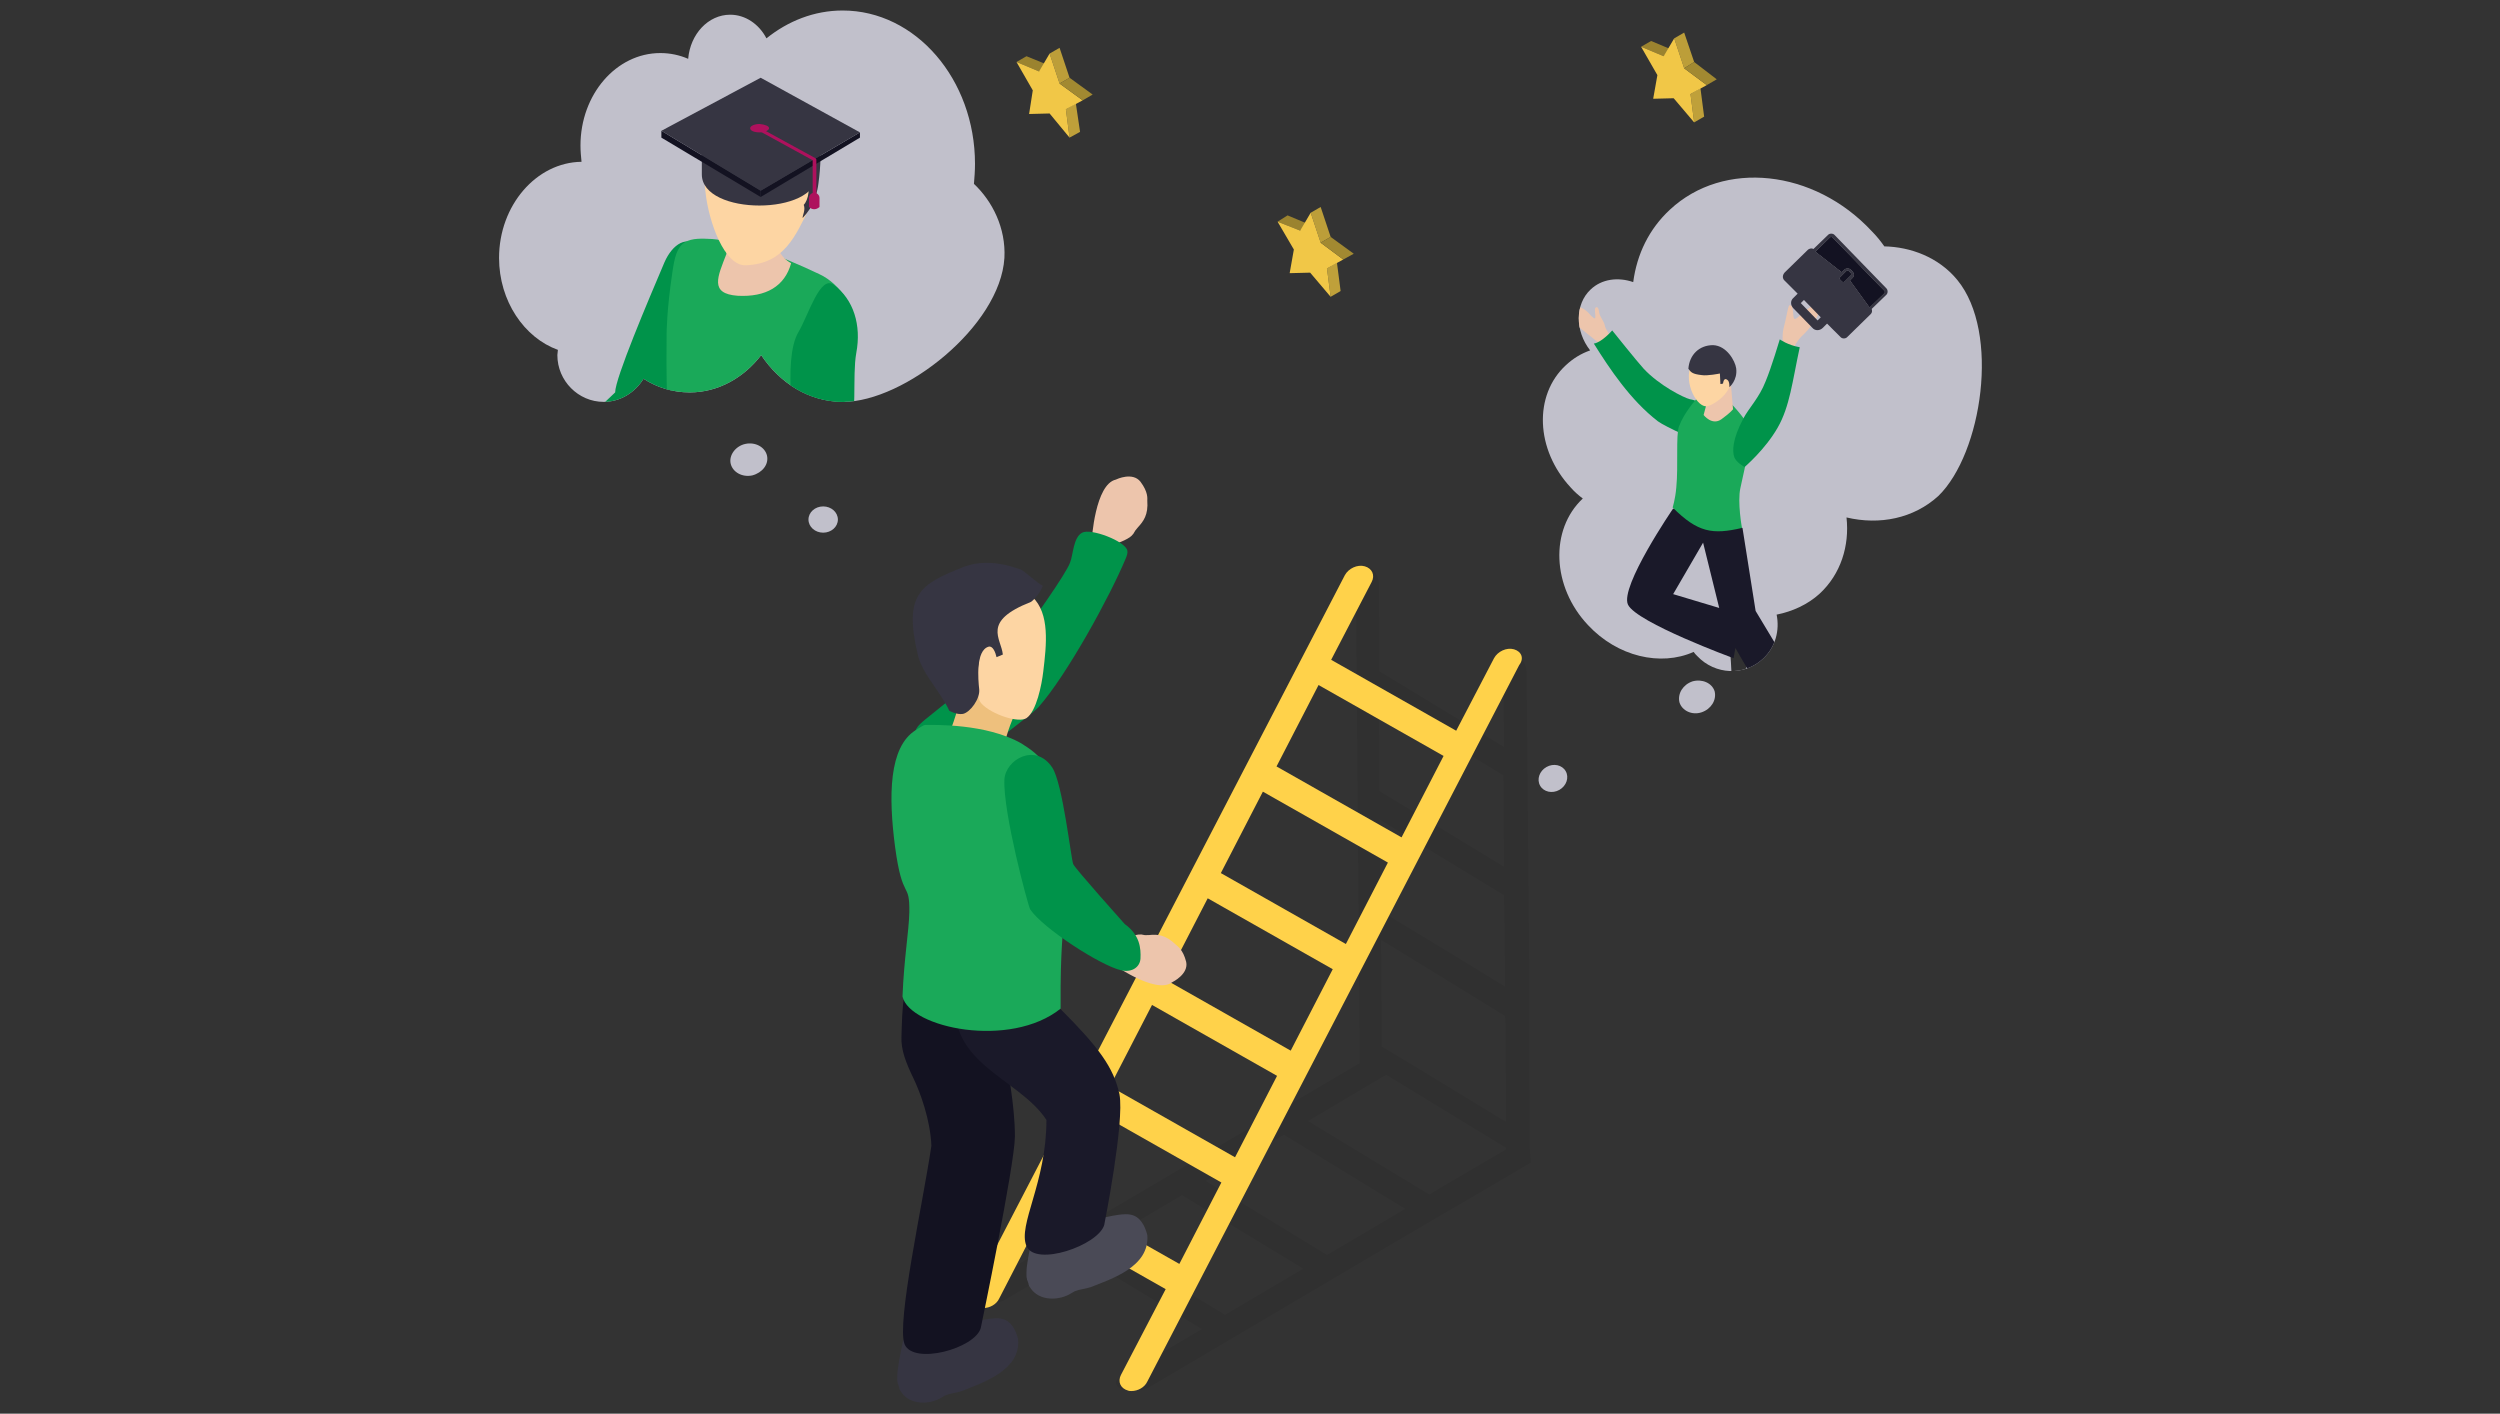 <?xml version="1.0" encoding="utf-8"?>
<!-- Generator: Adobe Illustrator 22.1.0, SVG Export Plug-In . SVG Version: 6.00 Build 0)  -->
<svg version="1.1" id="Layer_1" xmlns="http://www.w3.org/2000/svg" xmlns:xlink="http://www.w3.org/1999/xlink" x="0px" y="0px"
	 viewBox="0 0 475.9 269.1" style="enable-background:new 0 0 475.9 269.1;" xml:space="preserve">
<rect x="0" y="0" width="475.9" height="269.1" fill="#333333" stroke="none"/>
<style type="text/css">
	.st0{opacity:6.000000e-02;fill:#020203;}
	.st1{fill:#FFD24A;}
	.st2{fill:#EDC5AC;}
	.st3{fill:#00934A;}
	.st4{fill:#EEC07D;}
	.st5{fill:#FDD5A3;}
	.st6{fill:#363542;}
	.st7{fill:#4A4A56;}
	.st8{fill:#131221;}
	.st9{fill:#1A1929;}
	.st10{fill:#1AA959;}
	.st11{fill:none;}
	.st12{fill:#C1C0CB;}
	.st13{clip-path:url(#SVGID_2_);fill:none;}
	.st14{clip-path:url(#SVGID_2_);}
	.st15{fill:#363636;}
	.st16{fill:#8D5F24;}
	.st17{fill:#2A464F;}
	.st18{fill:#419CD7;}
	.st19{fill:#3494C3;}
	.st20{fill:#AE115D;}
	.st21{clip-path:url(#SVGID_4_);}
	.st22{opacity:0.8;clip-path:url(#SVGID_6_);}
	.st23{clip-path:url(#SVGID_8_);fill:#FFFFFF;}
	
		.st24{clip-path:url(#SVGID_8_);fill:none;stroke:#B4B4B4;stroke-width:0.601;stroke-linecap:round;stroke-linejoin:round;stroke-miterlimit:10;}
	.st25{clip-path:url(#SVGID_8_);fill:#51529F;}
	
		.st26{clip-path:url(#SVGID_8_);fill:none;stroke:#423E91;stroke-width:0.601;stroke-linecap:round;stroke-linejoin:round;stroke-miterlimit:10;}
	.st27{clip-path:url(#SVGID_8_);fill:#7985C1;}
	.st28{opacity:0.3;clip-path:url(#SVGID_8_);}
	.st29{clip-path:url(#SVGID_10_);fill:#423E91;}
	.st30{opacity:0.1;clip-path:url(#SVGID_8_);}
	.st31{clip-path:url(#SVGID_12_);fill:#323A49;}
	
		.st32{clip-path:url(#SVGID_8_);fill:none;stroke:#2072B9;stroke-width:0.601;stroke-linecap:round;stroke-linejoin:round;stroke-miterlimit:10;}
	.st33{clip-path:url(#SVGID_8_);fill:#9A9999;}
	
		.st34{clip-path:url(#SVGID_8_);fill:none;stroke:#323A49;stroke-width:0.601;stroke-linecap:round;stroke-linejoin:round;stroke-miterlimit:10;}
	.st35{clip-path:url(#SVGID_8_);fill:#B4B4B4;}
	.st36{clip-path:url(#SVGID_8_);fill:#F2F2F2;}
	.st37{clip-path:url(#SVGID_8_);fill:#E7E6E6;}
	.st38{clip-path:url(#SVGID_14_);fill:#423E91;}
	.st39{opacity:0.1;clip-path:url(#SVGID_6_);}
	.st40{clip-path:url(#SVGID_16_);fill:#676767;}
	.st41{clip-path:url(#SVGID_4_);fill:none;}
	.st42{fill:#313131;}
	.st43{fill:#020203;}
	.st44{fill:#131222;}
	.st45{enable-background:new    ;}
	.st46{fill:#9B832F;}
	.st47{fill:#BFA03A;}
	.st48{fill:#BC9E39;}
	.st49{fill:#F1C747;}
	.st50{fill:#A28931;}
</style>
<g>
	<path class="st0" d="M291.2,218.4l0-2.9l-0.1-17.9l0-5.5l0-3.5l0-5.1l-0.1-10.9l-0.4-44.7c0-1.4-1-2.9-2.2-3.3
		c-1.2-0.4-2.2,0.5-2.2,2l0.1,15.6l-23.7-14.4l-0.1-16.7c0-1.4-1-2.9-2.2-3.3c-1.2-0.3-2.2,0.5-2.2,2l0.7,86.4l0,3.6l0,2.6
		l-73.3,43.2c-1.2,0.7-1,1.7,0.5,2.3c0.3,0.1,0.5,0.2,0.8,0.2c1.4,0.3,3.1,0,4.2-0.5l14.7-8.6l23.1,14l-15.6,9.2
		c-1.2,0.7-1,1.7,0.5,2.3c0.3,0.1,0.5,0.2,0.8,0.2c1.4,0.2,3.1,0,4.2-0.6l40.5-23.9l4.4-2.6l10.9-6.4l4.5-2.6l8-4.7l4.4-2.6
		L291.2,218.4z M286.6,195l0.1,18.5l-0.8-0.4l-15.6-9.5L266,201l-3-1.8l0-6.2l-0.1-14.1l10.6,6.5l7,4.3l6,3.7L286.6,195z
		 M286.4,175.8l0.1,10.2l0,1.8l-1.5-0.9l-7.5-4.6l-14.7-8.9l-0.2-17.4l23.7,14.4L286.4,175.8z M286.2,147.6l0.1,17.4l-23.7-14.4
		l-0.1-17.4L286.2,147.6z M233.2,250.3l-23.1-14l14.9-8.8l23.1,14L233.2,250.3z M263.3,232.6l-4.4,2.6l-6.3,3.7l-23.1-14.1l14.9-8.8
		l14.4,8.8l4.4,2.7l4.3,2.6L263.3,232.6z M274.4,226l-2.3,1.4l-13.4-8.1l-9.7-5.9l9.6-5.7l4.4-2.6l0.9-0.5l22.8,13.9l0,0.3
		L274.4,226z"/>
	<path class="st1" d="M288.2,123.6c-1.4-0.4-3.1,0.4-3.8,1.7l-7.2,13.8l-23.8-13.5l7.7-14.8c0.7-1.3,0.1-2.6-1.3-3
		c-1.4-0.4-3.1,0.4-3.8,1.7l-70.8,136.4c-0.7,1.3-0.1,2.6,1.3,3c0.2,0.1,0.5,0.1,0.7,0.1c1.2,0,2.5-0.7,3-1.8l7.9-15.3l23.8,13.5
		l-8.5,16.3c-0.7,1.3-0.1,2.6,1.3,3c0.2,0.1,0.5,0.1,0.7,0.1c1.2,0,2.5-0.7,3-1.8l70.8-136.4C290.2,125.3,289.6,124,288.2,123.6z
		 M274.8,143.9l-8,15.5l-23.8-13.5l8-15.5L274.8,143.9z M256.2,179.7l-23.8-13.5l8-15.5l23.8,13.5L256.2,179.7z M245.7,200
		l-23.8-13.5l8-15.5l23.8,13.5L245.7,200z M235.1,220.3l-23.8-13.5l8-15.5l23.8,13.5L235.1,220.3z M200.7,227.1l8-15.5l23.8,13.5
		l-8,15.5L200.7,227.1z"/>
	<g>
		<path class="st2" d="M218.4,95.3c0-0.4,0.2-1.6-1.3-3.6c-1.5-1.9-4.5-0.5-4.7-0.4c-3.9,0.9-4.6,11.3-4.6,12
			c0.4,0.1,2.1,0.2,3.3,0.4c1,0.1,3.6-1,4.3-1.7c0.7-0.7,0.3-0.6,1.2-1.6C217.7,99.2,218.6,98,218.4,95.3"/>
		<path class="st3" d="M174.2,139.7c0-0.2,0.1-0.5,0.1-0.7c0.4-0.9,1.2-1.5,1.9-2.1c2.7-2.2,5.5-4.4,8.2-6.6c3.7-3,7.4-6,10.3-9.7
			c1.5-1.9,8.2-11.3,9-13.5c0.6-1.5,0.6-4.8,2.3-5.7c1.6-0.9,8.2,1.6,8.6,3.4c0.1,0.5-0.1,1-0.3,1.5c-3,7.2-11.2,22.2-16.6,28.3
			c-1.7,1.9-18.5,13.9-17.8,15.2C178.7,147.9,174,142.5,174.2,139.7z"/>
		<g>
			<path class="st4" d="M183.7,127c-0.3,4.5-2,11.7-4.8,16.1l12.4,6.5c-1.3-5.9,0-10.2,3.9-18L183.7,127z"/>
			<path class="st5" d="M196.5,113.6c3.4,3.2,2.7,9.2,2.1,14.2c-0.3,2.6-1.3,7.6-3.2,8.9c-1.5,1-6.6-0.7-8.5-2.7
				c-1.4-1.4-0.3-4.3-1-5.1l2.2-15.1L196.5,113.6z"/>
			<path class="st6" d="M183.5,107.9c-8.4,3.3-11.5,5.2-8.8,16.7c0.8,3.4,3.5,6.1,5.5,9.7c0.2,0.3,0.3,0.6,0.5,1
				c0,0,1.4,0.8,2.6,0.6c1.4-0.3,3.3-2.9,3.1-4.7c-0.2-1.8-0.7-7.4,1.8-8.1c0.8-0.2,1.3,1.1,1.5,2l1.2-0.5c-0.3-3.1-4.1-6.3,5.3-10
				c0.3-0.1,1.9-1.7,2.3-3.1c-0.8-0.3-3.5-2.8-4.2-3.1C194.2,108.5,188.7,105.9,183.5,107.9"/>
			<path class="st6" d="M193.8,254.9C193.8,254.8,193.8,254.8,193.8,254.9c-0.4-1.6-1.3-3.6-3.3-3.9c-2-0.4-7.7,1.3-7.7,1.3
				l-5.7,0.1l-5.2,2.8c-0.6,3.1-1.1,5.3-1.1,6.9v0c0,0.1,0,0.3,0,0.4c0,0,0,0,0,0c0,0.3,0,0.5,0.1,0.8c0,0,0,0,0,0
				c0,0.1,0,0.2,0.1,0.3c0,0,0,0,0,0c0.1,0.2,0.1,0.4,0.2,0.6c0,0,0,0,0,0.1c0,0.1,0.1,0.2,0.1,0.3c0,0,0,0,0,0
				c0.1,0.1,0.1,0.2,0.2,0.3c1.7,2.7,5.6,2.5,7.8,1.1c0.2-0.1,0.5-0.3,0.7-0.4c1-0.4,1.9-0.4,3.1-0.8
				C186.8,263.3,194.4,260.9,193.8,254.9"/>
			<path class="st7" d="M218.4,235.1C218.4,235.1,218.4,235,218.4,235.1c-0.4-1.6-1.3-3.6-3.3-3.9c-2-0.4-7.7,1.3-7.7,1.3l-5.7,0.1
				l-5.2,2.8c-0.6,3.1-1.1,5.3-1.1,6.9v0c0,0.1,0,0.3,0,0.4c0,0,0,0,0,0c0,0.3,0,0.5,0.1,0.8c0,0,0,0,0,0c0,0.1,0,0.2,0.1,0.3
				c0,0,0,0,0,0c0.1,0.2,0.1,0.4,0.2,0.6c0,0,0,0,0,0.1c0,0.1,0.1,0.2,0.1,0.3c0,0,0,0,0,0c0.1,0.1,0.1,0.2,0.2,0.3
				c1.7,2.7,5.6,2.5,7.8,1.1c0.2-0.1,0.5-0.3,0.7-0.4c1-0.4,1.9-0.4,3.1-0.8C211.4,243.5,218.9,241.2,218.4,235.1"/>
			<path class="st8" d="M187.4,175.9l-1.9-0.8c-0.1,0.3-0.1,0.5-0.2,0.8c0,0,0,0.1-0.1,0.1c0.1,0.2,0.3,0.3,0.4,0.5
				c1.8,3.6,0.1,7.3-0.4,11c-0.5,4-5,2.9-5.6-0.4c-1,0.3-2.2,0-3-0.8c-0.5,1.1-1.2,2.1-2.1,2.8c-0.3,0.3-2,0.5-2.4,0.5
				c-0.4,2.9-0.4,4.7-0.5,7.8c-0.1,2.4,0.8,4.8,2.3,7.9c1.3,2.7,3.2,7.9,3.4,12.8c-1.6,10.9-6.7,33.8-5.1,37.8
				c1.7,4,13.4,0.8,14.5-3.1c0,0,6.5-31.2,6.5-36.5C193.2,204.9,187.9,187.3,187.4,175.9"/>
			<path class="st9" d="M201.9,192.1l-13.4-16.6c-0.7,5-5.3,8.4-6.2,12.5c-3.3,14.3,11.6,17,16.9,25.2c0,12-5.5,20-3.8,24
				c1.7,4,13.6-0.1,14.8-4c0,0,3.9-19.6,2.9-24.9C212,203.2,209.1,199.3,201.9,192.1"/>
			<path class="st2" d="M223.8,179.8c0.3,0.3,1.4,0.9,2,3.3c0.5,2.3-2.5,3.8-2.7,3.9c-3.2,2.4-11.6-3.7-12.2-4.1
				c0.2-0.4,1.1-1.7,1.8-2.8c0.6-0.9,3-2.1,4-2.2c1.1-0.1,0.6,0.2,2,0.1C220.5,177.8,221.9,178,223.8,179.8"/>
			<path class="st10" d="M176.1,138c-0.5,0.1-1.1,0.6-1.8,1c-5.1,3.2-5.2,12.5-3.9,22.3c1.4,10.4,2.8,6.3,2.7,12.4
				c-0.1,3.8-1,8.6-1.3,16c1.4,6,20.5,10,30.1,2.3c0-1,0-2.6,0-4.4c0.1-9.1,0.6-9.9,0.6-15.2c0-7.5-1-8.4-1.1-15.7
				c0-0.6,0-2.9-0.6-5.8c-0.3-1.7-0.6-3.2-1.4-4.6c-1.4-2.6-3.6-3.9-5-4.8C187.7,137.7,177.8,138,176.1,138"/>
			<path class="st3" d="M191.2,148.4c0.2-3.8,5.9-7.1,9.1-2.3c2,3,3.6,17.5,4,18.4s9.8,11.4,9.8,11.4c2.9,2.1,3.1,4.6,3,6.6
				c-0.1,1.5-1.5,2.7-3.7,2.2c-3.9-0.9-14.9-8-17.3-11.6C195.7,172.4,190.9,154.6,191.2,148.4"/>
		</g>
	</g>
	<g>
		<g>
			<g>
				<path class="st11" d="M191.2,49.1c-0.1-5.7-2.3-10.8-5.8-14.1c0.1-1.2,0.2-2.5,0.2-3.8c0-16.1-11.3-29.2-25.2-29.2
					c-5.4,0-10.4,2-14.5,5.3c-1.4-2.7-4-4.5-6.9-4.5c-4.2,0-7.6,3.7-8,8.4c-1.6-0.7-3.4-1.1-5.3-1.1c-8.4,0-15.2,7.9-15.2,17.6
					c0,1.1,0.1,2.1,0.2,3.1C102.1,30.9,95,39.1,95,49.1c0,8.2,4.8,15.2,11.2,17.5c0,0.3-0.1,0.7-0.1,1c0,4.9,4,8.9,8.8,8.9
					c3.2,0,6-1.8,7.6-4.4c2.6,1.7,5.6,2.6,8.8,2.6c5.4,0,10.3-2.8,13.6-7.1c3.6,5.4,9.2,8.9,15.6,8.9
					C171.2,76.5,191.4,61.1,191.2,49.1z"/>
			</g>
			<path class="st12" d="M141.9,84.5c1.9-0.4,3.7,0.6,4.1,2.2c0.4,1.7-0.9,3.3-2.8,3.8c-1.9,0.4-3.7-0.6-4.1-2.2
				S140,84.9,141.9,84.5z"/>
			<g>
				<defs>
					<path id="SVGID_1_" d="M191.2,49.1c0.3-5.7-2.3-10.8-5.8-14.1c0.1-1.2,0.2-2.5,0.2-3.8c0-16.1-11.3-29.2-25.2-29.2
						c-5.4,0-10.4,2-14.5,5.3c-1.4-2.7-4-4.5-6.9-4.5c-4.2,0-7.6,3.7-8,8.4c-1.6-0.7-3.4-1.1-5.3-1.1c-8.4,0-15.2,7.9-15.2,17.6
						c0,1.1,0.1,2.1,0.2,3.1C102.1,30.9,95,39.1,95,49.1c0,8.2,4.8,15.2,11.2,17.5c0,0.3-0.1,0.7-0.1,1c0,4.9,4,8.9,8.8,8.9
						c3.2,0,6-1.8,7.6-4.4c2.6,1.7,5.6,2.6,8.8,2.6c5.4,0,10.3-2.8,13.6-7.1c3.6,5.4,9.2,8.9,15.6,8.9
						C172.1,76.5,190.4,62.1,191.2,49.1z"/>
				</defs>
				<use xlink:href="#SVGID_1_"  style="overflow:visible;fill:#C1C0CB;"/>
				<clipPath id="SVGID_2_">
					<use xlink:href="#SVGID_1_"  style="overflow:visible;"/>
				</clipPath>
				<rect x="-269.3" y="-194.7" class="st13" width="501" height="404.6"/>
				<g class="st14">
					<g>
						<path class="st2" d="M106.4,97.5c0.4-0.1,0.9-0.2,1.6-0.6c0,0,0.6-0.3,1-0.7c1.1-1,1.3-2.4,1.8-3.5c0.4-0.8,1.2-1.9,2.9-2.9
							l-6.3-5c0,0-1.5,2.7-2.2,3.5c-1,1.2-1.8,1.7-3.2,2.4c0,0-1.5,0.7-2.8,2.3c-1.8,2.2-2.2,6.3-0.5,7.5c1.3,0.9,3.8,0.2,5.2-1
							C104.9,98.7,105.2,97.9,106.4,97.5z"/>
						<path class="st15" d="M119.1,166.4c-1.4,0.6-6.5,0.2-7.9,0.7c-2.6,0.9-2.2,3.3-1.3,4c2.8,2.1,14.6-0.4,18.2-0.5
							c1.9-0.1,6.1,1.1,7.3-0.5c1-1.3-0.5-5.3-1.2-7.3c-1.2-1.1-3-2.8-4.5-2.4c-0.7,0.2-1.7,0.7-2.3,0.9
							C126.7,161.6,120.1,166,119.1,166.4"/>
						<path class="st7" d="M119,164.1c-1.4,0.4-6.2,0.8-7.6,1.4c-1.9,0.9-2.3,3.4-1.4,4.1c2.3,1.6,14.4-0.7,18-0.9
							c1.9-0.1,6.1,1.1,7.3-0.5c1-1.3-0.6-6.6-1.3-8.6c-1.5,0.3-7-0.1-7.4-1.9C126.6,157.2,123,162.9,119,164.1"/>
						<path class="st15" d="M147.8,168.2c0,0-1.1,8.2-3.9,10.7c-1.3,1.1-4.5,2.8-5.3,4.3c-0.5,1-0.2,2.7,0.5,3.6
							c1,1.2,4.8,1.1,6.3,0.7c1.7-0.4,4.1-1,5.3-2.2c1.4-1.4,2.9-5.5,4.4-6.9c0.8-0.7,2.5-1.4,2.9-2.4c0.3-0.7,0.1-0.5,0.1-1.7
							c-0.9-2.6-3.5-2.4-5.2-2.9c-1.2-0.4-1,0.1-2.3,0.4C149.5,172.2,147.8,168.2,147.8,168.2"/>
						<path class="st7" d="M147.8,166.8c0,0-1.1,8.2-3.9,10.7c-1.3,1.1-4.5,2.8-5.3,4.3c-0.5,1-0.5,2.3,0.3,3.2
							c1,1.2,4.8,1.1,6.3,0.7c1.7-0.4,4.1-1,5.3-2.1c1.4-1.4,2.9-5.5,4.4-6.9c0.8-0.7,3-1.7,3.2-2.8c-0.3-1.7-0.6-3.7-1-5.2
							c-0.2-0.6-0.4-1.1-0.6-1.5c-1.2,0.1-2.7,0.5-3.6,1.4C149.5,172.1,147.6,168.7,147.8,166.8"/>
						<path class="st16" d="M151.5,170.6c-1.7,1.1-3.5,0.1-3.7-0.8c0,0-0.4-3,0.1-5c0.4-0.5,4.4-0.5,5.3,0.4
							C154.5,166.7,152.7,169.8,151.5,170.6"/>
						<path class="st8" d="M135.3,160.4c0.1,3.1-11.1,2.9-12.2-1.9l-0.5-24.9c0-1.8,0.6-4.1,1.1-5.8l3.4-29l9.6-0.7l12.8,4.3
							c0,0-4.7,7.2-6.5,16.5c-1.2,6.4-5.5,13.5-5.6,14.6C137.2,136.1,135.1,154.2,135.3,160.4"/>
						<path class="st3" d="M126.5,49.9c-3.1,7.3-9.4,22.1-9.4,24.8c-3,2.8-12.3,11.6-13.5,14.8c-0.4,1.1,3.8,4.8,6.2,4.8
							c1.8,0,13.7-11.8,14.2-12.7c2.9-5.4,9.5-16.7,11.1-21c1.9-5,1.3-10.1-1.9-13.5C130.8,44.6,128,46.5,126.5,49.9"/>
						<path class="st9" d="M159,168.4c0.2,4.2-13.3,3.2-12.8-0.9c0.6-5.2-3.3-21.7-3.7-33.9c-0.2-6.3-1-10.3-1.9-15.8
							c-1.6-9.9-2.4-17.4-2.4-17.4l20.6-0.6c0,0-0.8,5.7-0.6,16.4c0.2,8.9-1.1,17.2-0.3,25.9C158.7,152.2,158.7,161.8,159,168.4"/>
						<path class="st10" d="M127,79.9c0,5.2-0.2,8.1-0.4,10.1c-0.3,3.4-0.7,6.2-1,8.3c0.5,1.1,1.3,2.1,2.7,3c1.4,1,2.6,1.6,5.6,2.6
							c3,1,5.1,1.7,6.7,2.1c7.5,1.6,17.1-2.2,18.7-2.9c-0.3-4.8-1.2-10.7,0.3-20.3c0.7-4.3,2.6-12.4,3.2-19.2
							c0.4-4.5-2.7-9.5-6.8-11.4c-4-1.9-8.9-4-12.4-5c-2-0.6-3.3-0.9-4.7-1.2c-1.2-0.2-2.1-0.4-3.3-0.5c-2-0.1-3.8-0.2-5.2,0.6
							c-1.6,1-2,3-2.4,5.7c-1.1,7.3-1.1,11.7-1.1,11.7C126.8,72.5,127,73.6,127,79.9z"/>
						<path class="st2" d="M137.1,35.7l1.2,12.6c-1.7,4.4-3.3,7.6,2.1,8c5.4,0.3,9-1.8,10.2-6.2c-4.4-2.4-2.5-8.1-2-9.9l1.4-4
							L137.1,35.7z"/>
						<path class="st5" d="M155.4,34c-0.1,3.1-1,4.8-1.2,5.3c-2.8,5.7-4.9,10.9-12.2,11.2c-4.1,0.2-7.1-8.3-7.7-13.9
							c-0.3-2.4-0.6-5.7,1.2-9c0.5-1,3.3-5.8,8.8-6.5c0.6-0.1,5.4-0.6,8.6,2.7C155.7,26.6,155.5,30.5,155.4,34z"/>
						<path class="st6" d="M155.2,24.1c0.2,0.3,0.3,0.6,0.4,0.9c0.9,2.8,0.6,6.9,0.2,9.9c-0.2,1.7-0.7,2.9-0.8,3.2
							c-0.4,1.1-1.1,2.2-2.2,3.4c-0.1-0.4,0.6-1.5,0.2-2.5c0.4-0.4,0.8-1.3,0.9-2.3c0.2-1.5-0.2-2.8-0.9-2.9
							c-0.6-0.1-1.3,0.9-1.5,2.2c-0.2-0.4-0.5-1.1-1-2.1c-0.6-1.2-0.4-1.6-0.6-1.6c-15.7-0.2-18.9-4.6-17.3-5.7
							c3.6-2.4,7.3-5.4,11.5-6.5C147.7,19.2,153.2,20.8,155.2,24.1z"/>
						<path class="st2" d="M154,112.9c0.2-0.6,0.3-1,0.4-2.6c0.4-3.7,0.1-3.5,0.4-4.3c0.3-1,1.6-3.8,1.6-3.8l-7.7-2.3
							c0,0-0.4,3.1-0.7,4.1c-0.1,0.3-0.3,0.7-0.7,1.6c-1,2.3-1.1,2.3-1.2,2.8c-0.5,1.6,0.3,1.8,0,3.8c-0.3,2.2-1.2,2.5-0.8,3.7
							c0.3,1,1.2,1.8,2.3,2c0.5,0.1,0.9,0,1.3-0.1c1-0.2,1.7-0.8,2.4-1.4c0.6-0.5,0.9-0.9,1.2-1.2C152.9,114.8,153.6,114,154,112.9z
							"/>
						<path class="st3" d="M152,63.2c-3.2,5.3-0.4,21-0.4,21s-4.1,15.1-3.5,18.2c0.2,1.2,5.7,2.3,8,1.9c1.8-0.3,5.1-18.5,5.4-19.4
							c1.8-5.8,0.7-13.2,1.5-17.7c1-5.3-0.5-10.2-4.3-13C156.1,52.3,153.9,60,152,63.2"/>
					</g>
					<g>
						<g>
							<path class="st6" d="M155.5,33.2c0,7.9-21.9,7.9-21.9,0v-7.8c0,5.3,21.9,5.3,21.9,0V33.2z"/>
							<path class="st17" d="M155.5,25.3c0,2.6-4.9,4.6-10.9,4.6c-6,0-10.9-2.1-10.9-4.6c0-2.6,4.9-4.7,10.9-4.7
								C150.6,20.7,155.5,22.8,155.5,25.3z"/>
							<g>
								<path class="st18" d="M152.7,25.3c0,1.9-3.7,3.5-8.2,3.5c-4.5,0-8.2-1.6-8.2-3.5c0-1.9,3.7-3.5,8.2-3.5
									C149.1,21.9,152.7,23.4,152.7,25.3z"/>
								<path class="st19" d="M138,26c0-1.9,3.7-3.5,8.2-3.5c1.8,0,3.5,0.3,4.9,0.7c-1.5-0.8-3.9-1.4-6.5-1.4
									c-4.5,0-8.2,1.6-8.2,3.5c0,1.1,1.3,2.1,3.3,2.8C138.6,27.5,138,26.8,138,26z"/>
							</g>
						</g>
						<g>
							<polygon class="st8" points="163.7,25.2 144.8,36.3 144.8,37.5 163.7,26.2 							"/>
							<polygon class="st8" points="125.9,24.9 144.8,36.3 144.8,37.5 125.9,26.2 							"/>
							<polygon class="st6" points="125.9,24.9 144.8,36.3 163.7,25.2 144.8,14.8 							"/>
						</g>
						<g>
							<path class="st20" d="M155,37.7c-0.2,0-0.3-0.1-0.3-0.3v-6.9l-10.4-5.7c-0.2-0.1-0.2-0.3-0.1-0.4c0.1-0.2,0.3-0.2,0.4-0.1
								l10.6,5.8c0.1,0.1,0.2,0.2,0.2,0.3v7.1C155.3,37.6,155.2,37.7,155,37.7z"/>
							<path class="st20" d="M146.4,24.4c0,0.4-0.8,0.8-1.8,0.8c-1,0-1.8-0.3-1.8-0.8c0-0.4,0.8-0.8,1.8-0.8
								C145.6,23.7,146.4,24,146.4,24.4z"/>
							<path class="st20" d="M156,39.4v-1.7c0-0.6-0.5-1-1-1c-0.6,0-1,0.5-1,1v1.7C154.3,39.7,155.1,40.2,156,39.4z"/>
						</g>
					</g>
				</g>
			</g>
		</g>
		<ellipse class="st12" cx="156.7" cy="98.9" rx="2.8" ry="2.5"/>
	</g>
	<g>
		<g>
			<g>
				<path class="st11" d="M294.6,110.6c-2.7-5-3.3-10.5-1.9-15.1c-0.7-1-1.4-2.1-2-3.2c-7.9-14-4.6-31,7.6-37.8
					c4.7-2.7,10-3.4,15.3-2.5c-0.1-3.1,1.2-5.9,3.7-7.4c3.6-2.1,8.4-0.5,11.1,3.4c1.1-1.4,2.4-2.6,4.1-3.5
					c7.3-4.1,17.1-0.7,21.9,7.8c0.5,0.9,1,1.9,1.3,2.8c7.6-4.2,17.7-0.6,22.7,8.2c4.1,7.1,3.4,15.6-1.1,20.8
					c0.2,0.3,0.4,0.6,0.6,0.9c2.4,4.3,0.9,9.7-3.3,12.1c-2.8,1.6-6.1,1.5-8.8,0c-1.4,2.7-3.6,5.1-6.3,6.6
					c-4.7,2.7-10.3,2.7-15.4,0.5c-0.5,6.5-3.6,12.3-9.2,15.4C325.5,124.6,300.3,121.1,294.6,110.6z"/>
			</g>
			<path class="st12" d="M322.2,129.7c-1.8,0.6-2.9,2.3-2.5,4c0.5,1.6,2.4,2.5,4.2,1.9c1.8-0.6,2.9-2.3,2.5-4
				C325.9,130,324,129.2,322.2,129.7z"/>
			<g>
				<defs>
					<path id="SVGID_3_" d="M372.6,53.3c-3.6-4.4-9-6.3-13.9-6.4c-0.7-1-1.5-2-2.4-2.9c-11-11.8-28.2-13.6-38.4-4.1
						c-4,3.7-6.3,8.5-7,13.8c-2.9-1-6-0.6-8.1,1.4c-3,2.8-3,7.9-0.1,11.6c-1.7,0.6-3.2,1.5-4.6,2.8c-6.2,5.7-5.8,16.1,0.9,23.3
						c0.7,0.8,1.5,1.5,2.3,2.1c-6.3,5.9-5.9,16.8,1,24.1c5.6,6,13.8,7.9,20.1,5.1c0.2,0.3,0.4,0.5,0.7,0.8c3.4,3.6,9,3.8,12.5,0.5
						c2.4-2.2,3.2-5.4,2.6-8.4c3-0.6,5.9-1.9,8.2-4c4-3.7,5.7-9.1,5.1-14.5c6.3,1.5,12.8,0.2,17.5-4.1
						C377.3,86.3,380.8,63.3,372.6,53.3z"/>
				</defs>
				<use xlink:href="#SVGID_3_"  style="overflow:visible;fill:#C1C0CB;"/>
				<clipPath id="SVGID_4_">
					<use xlink:href="#SVGID_3_"  style="overflow:visible;"/>
				</clipPath>
				<g class="st21">
					<defs>
						<path id="SVGID_5_" d="M115.5,78.1c1.9,3.5,4.3,6.6,7.1,9.1c8.1,7.2,19.1,10,28.3,6.2c1.9-0.8,3.7-1.8,5.2-3.1
							c8.2-6.6,10.3-19.1,4.3-30.5c-3.1-5.8-7.8-10.4-13.1-13.3c-7.1-3.9-15.3-4.9-22.4-2c-1.9,0.8-3.7,1.8-5.2,3.1
							c-0.4,0.3-0.7,0.6-1.1,0.9C111.3,55.4,109.7,67.3,115.5,78.1"/>
					</defs>
					<clipPath id="SVGID_6_">
						<use xlink:href="#SVGID_5_"  style="overflow:visible;"/>
					</clipPath>
					<g class="st22">
						<g>
							<defs>
								
									<rect id="SVGID_7_" x="69.9" y="24.5" transform="matrix(0.732 -0.682 0.682 0.732 -24.311 120.315)" width="141.4" height="133"/>
							</defs>
							<clipPath id="SVGID_8_">
								<use xlink:href="#SVGID_7_"  style="overflow:visible;"/>
							</clipPath>
							<path class="st23" d="M173.3,55.7c2-2.4,3.3-5.4,3.8-8.5c1-5.8-0.6-11.7-3.2-17c-2.6-5.2-6.3-9.8-10-14.4
								c-1.6-2-3.4-3.8-5.4-4.2c0.6,0.4,1.2,1,1.7,1.5c5.5,6.2,10.3,13.3,12.8,21.3C175.2,41.3,175.5,48.9,173.3,55.7"/>
							<path class="st24" d="M173.3,55.7c2-2.4,3.3-5.4,3.8-8.5c1-5.8-0.6-11.7-3.2-17c-2.6-5.2-6.3-9.8-10-14.4
								c-1.6-2-3.4-3.8-5.4-4.2c0.6,0.4,1.2,1,1.7,1.5c5.5,6.2,10.3,13.3,12.8,21.3C175.2,41.3,175.5,48.9,173.3,55.7z"/>
							<path class="st25" d="M145.2,72.1c5.1-0.6,10.1-2.7,14-6c1.7-1.4,3.2-3.1,4.5-4.8c4.9-6.8,6.7-15.9,5.3-24.3
								c-1.3-7.3-4.8-14-9.5-19.6c-1.4-1.7-3.2-3.1-4.7-4.8c-0.1,0.1-0.2,0.1-0.3,0.2c-0.3,0.2-0.5,0.4-0.8,0.6
								c-0.3,0.4-0.6,0.8-0.8,1.2c-3.5,6.2-9.3,11.5-10.2,18.7c-0.6,4.6-1.1,9.1-1.7,13.6c-0.5,3.7-0.9,7.4-1.4,11
								c-0.4,3.3-0.8,6.7,0.6,9.7C141.3,69.7,143,71.2,145.2,72.1"/>
							<path class="st26" d="M145.2,72.1c5.1-0.6,10.1-2.7,14-6c1.7-1.4,3.2-3.1,4.5-4.8c4.9-6.8,6.7-15.9,5.3-24.3
								c-1.3-7.3-4.8-14-9.5-19.6c-1.4-1.7-3.2-3.1-4.7-4.8c-0.1,0.1-0.2,0.1-0.3,0.2c-0.3,0.2-0.5,0.4-0.8,0.6
								c-0.3,0.4-0.6,0.8-0.8,1.2c-3.5,6.2-9.3,11.5-10.2,18.7c-0.6,4.6-1.1,9.1-1.7,13.6c-0.5,3.7-0.9,7.4-1.4,11
								c-0.4,3.3-0.8,6.7,0.6,9.7C141.3,69.7,143,71.2,145.2,72.1z"/>
							<path class="st27" d="M145.2,72.1c2.4,1.1,5.3,1.5,7.9,1.2c8.3-0.9,15.6-6.9,19-14.4c0.5-1,0.9-2.1,1.2-3.1
								c2.2-6.8,1.9-14.4-0.3-21.3c-2.5-7.9-7.2-15-12.8-21.3c-0.5-0.6-1.1-1.2-1.7-1.5c-1.2-0.3-2.5,0-3.8,0.9
								c1.5,1.6,3.3,3.1,4.7,4.8c4.7,5.6,8.2,12.3,9.5,19.6c1.5,8.4-0.4,17.5-5.3,24.3c-1.3,1.8-2.8,3.4-4.5,4.8
								C155.3,69.4,150.3,71.5,145.2,72.1"/>
							<path class="st26" d="M145.2,72.1c2.4,1.1,5.3,1.5,7.9,1.2c8.3-0.9,15.6-6.9,19-14.4c0.5-1,0.9-2.1,1.2-3.1
								c2.2-6.8,1.9-14.4-0.3-21.3c-2.5-7.9-7.2-15-12.8-21.3c-0.5-0.6-1.1-1.2-1.7-1.5c-1.2-0.3-2.5,0-3.8,0.9
								c1.5,1.6,3.3,3.1,4.7,4.8c4.7,5.6,8.2,12.3,9.5,19.6c1.5,8.4-0.4,17.5-5.3,24.3c-1.3,1.8-2.8,3.4-4.5,4.8
								C155.3,69.4,150.3,71.5,145.2,72.1z"/>
							<g class="st28">
								<g>
									<defs>
										
											<rect id="SVGID_9_" x="127.2" y="23.2" transform="matrix(0.732 -0.682 0.682 0.732 10.408 115.178)" width="48.6" height="42.4"/>
									</defs>
									<clipPath id="SVGID_10_">
										<use xlink:href="#SVGID_9_"  style="overflow:visible;"/>
									</clipPath>
									<path class="st29" d="M145.2,72.1c5.1-0.6,10.1-2.7,14-6c1.7-1.4,3.2-3.1,4.5-4.8c4.9-6.8,6.7-15.9,5.3-24.3
										c-1.3-7.3-4.8-14-9.5-19.6c-1.4-1.7-3.2-3.1-4.7-4.8c-0.1,0.1-0.2,0.1-0.3,0.2c-0.3,0.2-0.5,0.4-0.8,0.6
										c-0.3,0.4-0.6,0.8-0.8,1.2c-1.1,2-2.5,3.9-3.8,5.8c0.2,0.2,0.3,0.3,0.5,0.5c2,2.3,4,4.6,5.6,7.2c1.8,2.8,3.2,5.8,3.9,9
										c1.3,5.6,0.3,11.6-2.1,16.8c-2.4,5.2-6.3,9.7-10.7,13.4c-1.3,1.1-2.6,2.1-3.6,3.4c0,0,0,0,0,0
										C143.4,71.2,144.3,71.7,145.2,72.1"/>
								</g>
							</g>
							<g class="st30">
								<g>
									<defs>
										
											<rect id="SVGID_11_" x="111.5" y="97.2" transform="matrix(0.732 -0.682 0.682 0.732 -36.337 119.364)" width="43.8" height="17.2"/>
									</defs>
									<clipPath id="SVGID_12_">
										<use xlink:href="#SVGID_11_"  style="overflow:visible;"/>
									</clipPath>
									<path class="st31" d="M122.3,125.4c0.1,0,0.1,0,0.2,0c1,0.1,2-0.5,2.6-1.3c0.7-0.9,1-1.9,1.2-3c0.8-3.4,1.3-7,2.6-10.3
										c1.2-3.3,3.3-6.4,6.5-7.9c0,0,0.1-0.1,0.2-0.1c3.3-1.6,7.2-1.1,10.8-1.4c2.6-0.2,6.2-1,7.8-3.3c2.3-3.3-4-2.6-5.9-2.1
										c-2.3,0.5-4.6,1.3-6.9,0.6c-1-0.3-2-0.9-2.9-1.4c-1.1-0.6-2.3-1.2-3.6-1.1c-0.6,0-1.2,0.2-1.7,0.4c-1.9,1-3.2,3.3-4.1,5.4
										c-2.7,6.3-5.4,12.5-8,18.8c-0.5,1.2-1,2.5-1,3.8C120.2,123.8,121,125.1,122.3,125.4"/>
								</g>
							</g>
							<path class="st27" d="M145.1,21.5c2.3,0.4,5.7-3.1,7.1-5c2.3-3.2,3.8-4.6,3.3-8.6c-0.4-3.1-4-9.5-7-11.1
								c-2.8-1.5-5.2,0.9-6.7,3.3c4.3-0.8,7,5.5,7.1,9.3c0.1,3.2-1.2,6.4-3.5,8.7c-0.8,0.8-1.7,1.5-2.7,2
								C143.3,20.8,144.1,21.3,145.1,21.5"/>
							<path class="st26" d="M145.1,21.5c2.3,0.4,5.7-3.1,7.1-5c2.3-3.2,3.8-4.6,3.3-8.6c-0.4-3.1-4-9.5-7-11.1
								c-2.8-1.5-5.2,0.9-6.7,3.3c4.3-0.8,7,5.5,7.1,9.3c0.1,3.2-1.2,6.4-3.5,8.7c-0.8,0.8-1.7,1.5-2.7,2
								C143.3,20.8,144.1,21.3,145.1,21.5z"/>
							<path class="st32" d="M177.9,57.3c0.8,0.3,1.6,0.7,2.2,1.1C179.5,57.6,178.8,57.3,177.9,57.3z"/>
							<path class="st33" d="M135.1,93.3c0,0,0.1,0,0.1-0.1c2.9-1,6.1-0.3,9.2-0.2c2.2,0.1,5.3-0.3,6.8-2.1c2.2-2.6-3.2-2.5-4.7-2.3
								c-1.9,0.2-4,0.7-5.8-0.1c-0.8-0.3-1.6-0.9-2.3-1.4C137.2,89.2,136.1,91.2,135.1,93.3"/>
							<path class="st34" d="M135.1,93.3c0,0,0.1,0,0.1-0.1c2.9-1,6.1-0.3,9.2-0.2c2.2,0.1,5.3-0.3,6.8-2.1c2.2-2.6-3.2-2.5-4.7-2.3
								c-1.9,0.2-4,0.7-5.8-0.1c-0.8-0.3-1.6-0.9-2.3-1.4C137.2,89.2,136.1,91.2,135.1,93.3z"/>
							<path class="st33" d="M122.2,111c0,0,0.1,0,0.1,0c1.2-1.7,1.6-3.8,2.2-5.8c1.9-6.4,5.3-12.2,8.8-17.9
								c0.2-0.4,0.5-0.8,0.7-1.2c-1.7,0.6-2.9,2.5-3.9,4.2c-2.8,5-5.6,10-8.4,15c-0.5,1-1.1,2-1.2,3.1
								C120.6,109.4,121.2,110.6,122.2,111"/>
							<path class="st34" d="M122.2,111c0,0,0.1,0,0.1,0c1.2-1.7,1.6-3.8,2.2-5.8c1.9-6.4,5.3-12.2,8.8-17.9
								c0.2-0.4,0.5-0.8,0.7-1.2c-1.7,0.6-2.9,2.5-3.9,4.2c-2.8,5-5.6,10-8.4,15c-0.5,1-1.1,2-1.2,3.1
								C120.6,109.4,121.2,110.6,122.2,111z"/>
							<path class="st35" d="M122.4,111c0.8,0.2,1.7-0.2,2.3-0.8c0.6-0.7,1-1.5,1.3-2.4c1-2.8,1.7-5.7,3.1-8.4
								c1.3-2.6,3.4-5,6.1-6.1c1-2.1,2.1-4.1,3.3-6.2c-0.9-0.6-1.8-1.2-2.9-1.3c-0.5,0-1,0.1-1.4,0.2c-0.2,0.4-0.5,0.8-0.7,1.2
								c-3.4,5.7-6.9,11.5-8.8,17.9C124,107.2,123.5,109.3,122.4,111"/>
							<path class="st34" d="M122.4,111c0.8,0.2,1.7-0.2,2.3-0.8c0.6-0.7,1-1.5,1.3-2.4c1-2.8,1.7-5.7,3.1-8.4
								c1.3-2.6,3.4-5,6.1-6.1c1-2.1,2.1-4.1,3.3-6.2c-0.9-0.6-1.8-1.2-2.9-1.3c-0.5,0-1,0.1-1.4,0.2c-0.2,0.4-0.5,0.8-0.7,1.2
								c-3.4,5.7-6.9,11.5-8.8,17.9C124,107.2,123.5,109.3,122.4,111z"/>
							<path class="st25" d="M129.2,181.8c0.9-0.3,1.8-0.7,2.6-1.2c1.1-0.7,2.2-1.6,3.1-2.6c1-1.1,2-2.3,2.8-3.5
								c9.3-13.4,11.4-30.4,12.9-46.6c1.5-16.2,2.7-33.1,10.7-47.4c1.8-3.2,3.9-6.2,5.4-9.6c0.8-1.9,1.5-3.9,1.7-6
								c-7.2,8.1-14.2,16.2-20.3,25.1c-6.9,10.2-12.6,21.4-15.2,33.4c-1.3,6-1.8,12.2-2.3,18.3c-0.9,10.3-1.7,20.7-2.6,31
								c0,0.2,0,0.4,0,0.5C127.8,176.2,127.8,179.5,129.2,181.8"/>
							<path class="st26" d="M129.2,181.8c0.9-0.3,1.8-0.7,2.6-1.2c1.1-0.7,2.2-1.6,3.1-2.6c1-1.1,2-2.3,2.8-3.5
								c9.3-13.4,11.4-30.4,12.9-46.6c1.5-16.2,2.7-33.1,10.7-47.4c1.8-3.2,3.9-6.2,5.4-9.6c0.8-1.9,1.5-3.9,1.7-6
								c-7.2,8.1-14.2,16.2-20.3,25.1c-6.9,10.2-12.6,21.4-15.2,33.4c-1.3,6-1.8,12.2-2.3,18.3c-0.9,10.3-1.7,20.7-2.6,31
								c0,0.2,0,0.4,0,0.5C127.8,176.2,127.8,179.5,129.2,181.8z"/>
							<path class="st36" d="M144.4,176.6c1.7-1,3.3-2.3,4.6-3.8c3.7-4.3,5.3-10,6.6-15.5c2.2-9.3,3.7-18.7,4.6-28.2
								c0.4-4.3,0.7-8.7,2-12.9c0.3-1.1,0.8-2.2,1.2-3.2c-2.1-1.5-3.7-3.7-4.5-6.3c-1.9,9.8-2.4,20-3.3,30
								C154.3,150.6,152,165,144.4,176.6"/>
							<path class="st24" d="M144.4,176.6c1.7-1,3.3-2.3,4.6-3.8c3.7-4.3,5.3-10,6.6-15.5c2.2-9.3,3.7-18.7,4.6-28.2
								c0.4-4.3,0.7-8.7,2-12.9c0.3-1.1,0.8-2.2,1.2-3.2c-2.1-1.5-3.7-3.7-4.5-6.3c-1.9,9.8-2.4,20-3.3,30
								C154.3,150.6,152,165,144.4,176.6z"/>
							<path class="st37" d="M163.4,112.9c0.4-1,0.9-1.9,1.4-2.8c4.4-7.9,11.8-14.2,17.9-21.2c2.6-3,5-6.2,6.5-9.9
								c1.5-3.7,2-7.9,0.7-11.6c-0.5-1.4-1.2-2.6-2.1-3.7c-1.7-2.1-4-3.7-6.4-5.2c-0.2-0.1-0.4-0.3-0.7-0.4c0.2,0.2,0.3,0.5,0.5,0.8
								c0.5,1,0.2,2.4-0.4,3.8c-1.4,3.3-4.9,7.1-6.1,9c-4.4,6.8-8.8,13.6-11.8,21.1c-1.8,4.4-3,9-4,13.7c0.7,2.1,1.9,4.1,3.5,5.5
								C162.7,112.4,163,112.7,163.4,112.9"/>
							<path class="st24" d="M163.4,112.9c0.4-1,0.9-1.9,1.4-2.8c4.4-7.9,11.8-14.2,17.9-21.2c2.6-3,5-6.2,6.5-9.9
								c1.5-3.7,2-7.9,0.7-11.6c-0.5-1.4-1.2-2.6-2.1-3.7c-1.7-2.1-4-3.7-6.4-5.2c-0.2-0.1-0.4-0.3-0.7-0.4c0.2,0.2,0.3,0.5,0.5,0.8
								c0.5,1,0.2,2.4-0.4,3.8c-1.4,3.3-4.9,7.1-6.1,9c-4.4,6.8-8.8,13.6-11.8,21.1c-1.8,4.4-3,9-4,13.7c0.7,2.1,1.9,4.1,3.5,5.5
								C162.7,112.4,163,112.7,163.4,112.9z"/>
							<path class="st27" d="M137.7,183.6c2.1-1.1,3.7-2.9,5.2-4.9c0.5-0.7,1-1.4,1.5-2.2c7.6-11.6,9.9-26,11.2-39.9
								c1.3-14.8,1.7-30,7.3-43.7c3-7.5,7.4-14.4,11.9-21.1c1.8-2.7,8-9.3,6.5-12.7c-0.1-0.3-0.3-0.6-0.5-0.8
								c-0.7-0.4-1.5-0.7-2.2-1.1c-2.6-0.1-6,2.5-7,4.4c-1,1.1-2,2.3-3.1,3.4c-0.3,2.1-0.9,4.2-1.7,6c-1.5,3.3-3.6,6.4-5.4,9.6
								c-7.9,14.3-9.2,31.1-10.7,47.4c-1.5,16.2-3.6,33.2-12.9,46.6c-0.9,1.2-1.8,2.5-2.8,3.5c-0.9,1-2,1.9-3.1,2.6
								c-0.8,0.5-1.7,0.9-2.6,1.2c0.4,0.7,1,1.3,1.7,1.8C132.9,184.9,135.6,184.7,137.7,183.6"/>
							<path class="st26" d="M137.7,183.6c2.1-1.1,3.7-2.9,5.2-4.9c0.5-0.7,1-1.4,1.5-2.2c7.6-11.6,9.9-26,11.2-39.9
								c1.3-14.8,1.7-30,7.3-43.7c3-7.5,7.4-14.4,11.9-21.1c1.8-2.7,8-9.3,6.5-12.7c-0.1-0.3-0.3-0.6-0.5-0.8
								c-0.7-0.4-1.5-0.7-2.2-1.1c-2.6-0.1-6,2.5-7,4.4c-1,1.1-2,2.3-3.1,3.4c-0.3,2.1-0.9,4.2-1.7,6c-1.5,3.3-3.6,6.4-5.4,9.6
								c-7.9,14.3-9.2,31.1-10.7,47.4c-1.5,16.2-3.6,33.2-12.9,46.6c-0.9,1.2-1.8,2.5-2.8,3.5c-0.9,1-2,1.9-3.1,2.6
								c-0.8,0.5-1.7,0.9-2.6,1.2c0.4,0.7,1,1.3,1.7,1.8C132.9,184.9,135.6,184.7,137.7,183.6z"/>
							<path class="st33" d="M157.8,65.5c1.1-1,2.4-1.8,3.9-2.3c2.4-0.7,4.9-0.3,7.4,0.1c2.2,0.4,4.4,0.7,6.6,1.1
								c0.9,0.2,2.1,0.2,2.7-0.5c0.7-0.9,0.1-2.5-0.7-3.2c-0.9-0.7-2.4-0.3-3.4-0.3c-2.8,0-5.5-0.5-8.1-1.5
								c-1.2-0.4-2.3-0.9-3.4-1.5c-0.2,0.2-0.3,0.4-0.5,0.6C160.4,60.3,158.9,62.8,157.8,65.5"/>
							<path class="st34" d="M157.8,65.5c1.1-1,2.4-1.8,3.9-2.3c2.4-0.7,4.9-0.3,7.4,0.1c2.2,0.4,4.4,0.7,6.6,1.1
								c0.9,0.2,2.1,0.2,2.7-0.5c0.7-0.9,0.1-2.5-0.7-3.2c-0.9-0.7-2.4-0.3-3.4-0.3c-2.8,0-5.5-0.5-8.1-1.5
								c-1.2-0.4-2.3-0.9-3.4-1.5c-0.2,0.2-0.3,0.4-0.5,0.6C160.4,60.3,158.9,62.8,157.8,65.5z"/>
							<path class="st33" d="M178.8,70.1c1.1-0.1,1.8-1.1,2.3-2.1l1.2-2c-0.6-0.4-1.3-0.8-1.9-1.1c-1.8-1.1-3.7-2.2-5.5-3.2
								c0.1,0.5,0.4,1,0.3,1.5c0,0,0,0,0,0.1c0,0.1-1.2,1.2-1.2,1.2l3.5,3l-1.1,1C176.4,68.3,178.1,70.1,178.8,70.1"/>
							<path class="st34" d="M178.8,70.1c1.1-0.1,1.8-1.1,2.3-2.1l1.2-2c-0.6-0.4-1.3-0.8-1.9-1.1c-1.8-1.1-3.7-2.2-5.5-3.2
								c0.1,0.5,0.4,1,0.3,1.5c0,0,0,0,0,0.1c0,0.1-1.2,1.2-1.2,1.2l3.5,3l-1.1,1C176.4,68.3,178.1,70.1,178.8,70.1z"/>
							<path class="st35" d="M182.3,65.9l2.1-3.8c0.3-0.5,0.6-1,0.5-1.5c0-1-1.1-1.7-2-2.2c-1.6-0.8-3.4-1.4-5.2-1
								c-1.8,0.4-3.3,2.1-3,3.8c0,0.1,0,0.2,0.1,0.3c1.8,1.1,3.7,2.2,5.5,3.2C181,65.2,181.6,65.6,182.3,65.9"/>
							<path class="st34" d="M182.3,65.9l2.1-3.8c0.3-0.5,0.6-1,0.5-1.5c0-1-1.1-1.7-2-2.2c-1.6-0.8-3.4-1.4-5.2-1
								c-1.8,0.4-3.3,2.1-3,3.8c0,0.1,0,0.2,0.1,0.3c1.8,1.1,3.7,2.2,5.5,3.2C181,65.2,181.6,65.6,182.3,65.9z"/>
							<path class="st33" d="M146.6,82.9c0.1-0.1,0.2-0.2,0.2-0.3c2.3-2.6,3-6.2,4-9.5c1.6-5.4,4.1-10.5,7.3-15.1
								c0.4-0.6,0.9-1.2,1.2-1.8c-0.9,0.2-1.6,0.9-2.1,1.7c-5,6.3-8.7,13.7-10.8,21.5c-0.2,0.7-0.4,1.4-0.3,2.1
								C146,81.9,146.2,82.5,146.6,82.9"/>
							<path class="st34" d="M146.6,82.9c0.1-0.1,0.2-0.2,0.2-0.3c2.3-2.6,3-6.2,4-9.5c1.6-5.4,4.1-10.5,7.3-15.1
								c0.4-0.6,0.9-1.2,1.2-1.8c-0.9,0.2-1.6,0.9-2.1,1.7c-5,6.3-8.7,13.7-10.8,21.5c-0.2,0.7-0.4,1.4-0.3,2.1
								C146,81.9,146.2,82.5,146.6,82.9z"/>
							<path class="st35" d="M147,83.2c0.8,0.5,1.9,0.2,2.6-0.4c0.7-0.6,1.1-1.5,1.4-2.4c1.2-3.3,1.9-6.8,3.4-10
								c0.8-1.8,2-3.5,3.4-4.9l0,0c1.1-2.7,2.5-5.2,4.3-7.4c0.2-0.2,0.3-0.4,0.5-0.6c-0.3-0.2-0.6-0.3-0.9-0.5
								c-0.7-0.4-1.5-0.9-2.3-0.9c-0.1,0-0.2,0-0.2,0c-0.3,0.6-0.8,1.2-1.2,1.8c-3.2,4.6-5.7,9.7-7.3,15.1c-1,3.3-1.7,6.9-4,9.5
								c-0.1,0.1-0.1,0.2-0.2,0.3C146.7,83,146.8,83.1,147,83.2"/>
							<path class="st34" d="M147,83.2c0.8,0.5,1.9,0.2,2.6-0.4c0.7-0.6,1.1-1.5,1.4-2.4c1.2-3.3,1.9-6.8,3.4-10
								c0.8-1.8,2-3.5,3.4-4.9l0,0c1.1-2.7,2.5-5.2,4.3-7.4c0.2-0.2,0.3-0.4,0.5-0.6c-0.3-0.2-0.6-0.3-0.9-0.5
								c-0.7-0.4-1.5-0.9-2.3-0.9c-0.1,0-0.2,0-0.2,0c-0.3,0.6-0.8,1.2-1.2,1.8c-3.2,4.6-5.7,9.7-7.3,15.1c-1,3.3-1.7,6.9-4,9.5
								c-0.1,0.1-0.1,0.2-0.2,0.3C146.7,83,146.8,83.1,147,83.2z"/>
							<g class="st28">
								<g>
									<defs>
										
											<rect id="SVGID_13_" x="95" y="93.8" transform="matrix(0.732 -0.682 0.682 0.732 -44.348 134.996)" width="108.4" height="59.9"/>
									</defs>
									<clipPath id="SVGID_14_">
										<use xlink:href="#SVGID_13_"  style="overflow:visible;"/>
									</clipPath>
									<path class="st38" d="M129.2,181.8c0.9-0.3,1.8-0.7,2.6-1.2c1.1-0.7,2.2-1.6,3.1-2.6c1-1.1,2-2.3,2.8-3.5
										c9.3-13.4,11.4-30.4,12.9-46.6c1.5-16.2,2.7-33.1,10.7-47.4c1.8-3.2,3.9-6.2,5.4-9.6c0.8-1.9,1.5-3.9,1.7-6
										c-4.9,5.6-9.8,11.2-14.4,17.1c0.6,0.2,1.1,0.6,1.4,1.1c0.5,1.1-0.1,2.4-0.6,3.4c-5.2,10.7-7,22.6-8.4,34.4
										c-1.4,11.8-2.5,23.7-6.3,35c-2.6,7.5-6.6,14.8-12.2,20.5C128,178.4,128.3,180.3,129.2,181.8"/>
								</g>
							</g>
						</g>
					</g>
					<g class="st39">
						<g>
							<defs>
								
									<rect id="SVGID_15_" x="128" y="35.7" transform="matrix(0.732 -0.682 0.682 0.732 -3.624 114.059)" width="30.1" height="51.8"/>
							</defs>
							<clipPath id="SVGID_16_">
								<use xlink:href="#SVGID_15_"  style="overflow:visible;"/>
							</clipPath>
							<path class="st40" d="M160.5,59.9c3.2,6,4.2,12.4,3.1,18c-2,0.1-4,0.2-6,0.2c-6.2,0.1-12.6,0.2-18.4-2.1
								c-8.3-3.2-14.3-11-16.8-19.5c-1-3.2-1.5-6.4-1.6-9.7c1.3-0.9,2.7-1.7,4.2-2.3c7.1-2.9,15.3-1.9,22.4,2
								C152.7,49.6,157.4,54.1,160.5,59.9"/>
						</g>
					</g>
				</g>
				
					<rect x="-59.9" y="-36.2" transform="matrix(0.732 -0.682 0.682 0.732 -62.078 174.558)" class="st41" width="501" height="404.6"/>
				<g class="st21">
					<path class="st42" d="M329.3,123.2c0,0,0.1,1.3,0.2,2.9c0.1,1.5,0.1,1.9,0.1,3.3c0,0.8,0.7,0.8,1.4,0c0.6-0.7,1.7-2.7,2.2-3.9
						c0.3-0.9,0.8-2.6,0.9-3.6s-0.3-1.5-0.3-1.5l-1.3-1.2L329.3,123.2z"/>
					<path class="st42" d="M340.2,135.8c0,0,0.5,0.8,1,2.4c0.5,1.4,0.7,1.9,1.5,3.2c0.2,0.3,0.9,0.8,1.3-0.3
						c0.4-0.9,0.6-2.4,0.7-3.7c0.1-1.5-0.7-3.1-0.8-4.1c-0.1-1-1-1.8-1-1.8l-1.8-0.2L340.2,135.8z"/>
					<path class="st9" d="M331.7,100.5l2.5,15.8l8.9,14.8c0,0-1.5,6.1-3.6,5.8c-2-0.3-11.3-17.4-11.3-17.4l-4-16.2l-5.7,9.8l13,3.9
						l-1.5,8.3c0,0-18.5-6.8-20.1-10.2c-1.6-3.4,8.6-18.3,8.6-18.3L331.7,100.5z"/>
					<path class="st2" d="M304.6,65.5c0,0-1.7-1.4-3.6-2.9c-1.2-1-3.4-2.4-2.4-3.3c1.2-1.1,2-1.2,3.4-0.1c0.4,0.3,0.8,0.9,1.1,1.1
						c0.4,0.4,0.6,0.4,0.6,0c0-0.5-0.2-1.5,0-1.7c0.3-0.3,0.6-0.1,0.7,0.8c0.1,0.9,1,1.8,1.1,2.6c0.1,0.7,1.4,2.4,1.4,2.4
						S306.1,66.2,304.6,65.5z"/>
					<path class="st3" d="M323.5,84.1c0,0-6.4-2.8-7.9-3.9c-5.2-4-9.2-10-12.2-14.8c1.5-0.2,3.5-2.5,3.5-2.5s4.8,6,6,7.3
						c3,3.2,7.6,5.5,8.8,5.8c1.2,0.2,1.6,0.6,1.6,0.6L323.5,84.1z"/>
					<path class="st10" d="M322.9,76c0,0-2.3,2.5-3.3,5.2c-0.6,1.7-0.1,7.5-0.5,11.6c-0.2,2.3-0.7,3.8-0.7,3.8
						c4.8,4.8,7.6,5.2,13.2,3.9c0,0-0.9-4.9-0.3-7.6c0.9-4.1,2.1-9.4,2-10.5c-0.1-1.8-3.7-5.5-3.7-5.5S326.1,75.1,322.9,76z"/>
					<path class="st10" d="M323.2,78.4c0,0-1,2.3-1.6,4.3c-0.6,2.1,0.2,9.3,0.2,9.3s1.4-6.8,2.9-8.6c1.9-2.2,4.2-4.2,4.2-4.2
						S324.7,78,323.2,78.4z"/>
					<g>
						<path class="st2" d="M325.2,75.6l-0.9,3.4c0,0,1.6,2.1,3.4,0.8c1.8-1.3,2.2-1.9,2.2-1.9l-0.4-4.7L325.2,75.6z"/>
						<path class="st5" d="M328.4,67.8c-1.3-1.2-4.8-1.9-6.4,1.5c-1.7,3.6,1.2,8.6,3.1,8c1.1-0.3,3.3-1.7,4.1-3.6
							C330.1,71.5,329.4,68.8,328.4,67.8z"/>
						<path class="st6" d="M321.4,70.2c0.5,0.7,0.8,1,2.5,1.2c1.1,0.2,3.5-0.3,3.5-0.3l0.1,2c0,0,0.3,0,0.5-0.1
							c0.1-0.8,0.4-1,0.8-0.7c0.5,0.3,0.4,1.4,0.4,1.4s1.6-1.3,1.3-3.6c-0.2-1.4-1.8-4.3-4.4-4.4C323.5,65.7,321.6,67.5,321.4,70.2z
							"/>
					</g>
					<path class="st2" d="M339.4,65.4c0,0-0.2-1.6,0.1-2.8c0.3-1.1,0.5-2.2,0.7-3.1c0.3-1.3,0.3-1.6,0.8-1.3
						c0.5,0.4,0.2,2.3,0.6,2.5c0.4,0.2,1.7-1.5,3-2.2c1.4-0.7,2.5-0.5,1.1,2.2c-0.4,0.7-1.4,2-2.2,2.8c-1.7,1.5-2.1,2.9-2.1,2.9
						L339.4,65.4z"/>
					<path class="st3" d="M331.9,79.6c-2.2,4.1-2.1,6.3-1.8,7.3c0.3,1.1,2,2,2,2s3.9-3.3,6.3-7.5c2.3-4,2.8-8.8,4.2-15.3
						c-2.3-0.4-3.8-1.5-3.8-1.5s-1.6,5.4-2.7,8C334.9,75.7,332.9,77.7,331.9,79.6z"/>
					<g>
						<path class="st43" d="M350.3,52.8l1.2-1.2c0.1-0.1,0.3-0.1,0.4,0l0.4,0.4c0.1,0.1,0.1,0.3,0,0.4l-1.2,1.2
							c-0.1,0.1-0.3,0.1-0.4,0l-0.4-0.4C350.2,53.1,350.2,52.9,350.3,52.8z"/>
						<path class="st43" d="M345.6,47.9l2.8-2.7c0.1-0.1,0.3-0.1,0.4,0l9.9,10.2c0.1,0.1,0.1,0.3,0,0.4l-2.8,2.7l-3.7-5.1l0.5-0.5
							c0.3-0.3,0.3-0.9,0-1.2l-0.4-0.4c-0.3-0.3-0.9-0.3-1.2,0l-0.5,0.5L345.6,47.9z"/>
						<path class="st44" d="M345.6,47.9l2.8-2.7c0.1-0.1,0.3-0.1,0.4,0l9.9,10.2c0.1,0.1,0.1,0.3,0,0.4l-2.8,2.7l-3.7-5.1l0.5-0.5
							c0.3-0.3,0.3-0.9,0-1.2l-0.4-0.4c-0.3-0.3-0.9-0.3-1.2,0l-0.5,0.5L345.6,47.9z"/>
						<path class="st44" d="M350.3,52.8l1.2-1.2c0.1-0.1,0.3-0.1,0.4,0l0.4,0.4c0.1,0.1,0.1,0.3,0,0.4l-1.2,1.2
							c-0.1,0.1-0.3,0.1-0.4,0l-0.4-0.4C350.2,53.1,350.2,52.9,350.3,52.8z"/>
						<path class="st6" d="M339.6,53.3l2.6,2.6l-0.8,0.8c-0.6,0.5-0.6,1.4,0,2l3.6,3.7c0.5,0.6,1.4,0.6,2,0l0.8-0.8l2.6,2.6
							c0.3,0.3,0.9,0.3,1.2,0l4.5-4.4c0.3-0.3,0.3-0.6,0.2-1l2.8-2.7c0.3-0.3,0.3-0.9,0-1.2l-9.9-10.2c-0.3-0.3-0.9-0.3-1.2,0
							l-2.8,2.7c-0.3-0.2-0.7-0.1-1,0.1l-4.5,4.4C339.3,52.4,339.3,52.9,339.6,53.3z M346.6,60.4l-0.6,0.6l-3.2-3.3l0.6-0.6
							L346.6,60.4z M350.3,52.8l1.2-1.2c0.1-0.1,0.3-0.1,0.4,0l0.4,0.4c0.1,0.1,0.1,0.3,0,0.4l-1.2,1.2c-0.1,0.1-0.3,0.1-0.4,0
							l-0.4-0.4C350.2,53.1,350.2,52.9,350.3,52.8z M348.4,45.2c0.1-0.1,0.3-0.1,0.4,0l9.9,10.2c0.1,0.1,0.1,0.3,0,0.4l-2.8,2.7
							l-3.7-5.1l0.5-0.5c0.3-0.3,0.3-0.9,0-1.2l-0.4-0.4c-0.3-0.3-0.9-0.3-1.2,0l-0.5,0.5l-5-3.9L348.4,45.2z"/>
					</g>
				</g>
			</g>
		</g>
		
			<ellipse transform="matrix(0.87 -0.493 0.493 0.87 -34.571 165.069)" class="st12" cx="295.6" cy="148.1" rx="2.8" ry="2.5"/>
	</g>
	<g>
		<g class="st45">
			<g>
				<polygon class="st46" points="312.4,8.9 314.3,7.8 318.6,9.6 316.7,10.7 				"/>
			</g>
			<g>
				<polygon class="st47" points="321.8,17.9 323.7,16.8 324.4,22.2 322.5,23.3 				"/>
			</g>
			<g>
				<polygon class="st48" points="318.7,7.3 320.6,6.2 322.5,11.8 320.6,13 				"/>
			</g>
			<g>
				<polygon class="st49" points="318.7,7.3 320.6,13 324.9,16.2 321.8,17.9 322.5,23.3 318.6,18.7 314.7,18.8 315.5,14.3 
					312.4,8.9 316.7,10.7 				"/>
			</g>
			<g>
				<polygon class="st50" points="320.6,13 322.5,11.8 326.8,15.1 324.9,16.2 				"/>
			</g>
		</g>
	</g>
	<g>
		<g class="st45">
			<g>
				<polygon class="st46" points="243.2,42.2 245.1,41 249.4,42.8 247.5,43.9 				"/>
			</g>
			<g>
				<polygon class="st47" points="252.6,51.1 254.5,50 255.2,55.4 253.3,56.5 				"/>
			</g>
			<g>
				<polygon class="st48" points="249.5,40.5 251.4,39.4 253.3,45.1 251.4,46.2 				"/>
			</g>
			<g>
				<polygon class="st49" points="249.5,40.5 251.4,46.2 255.7,49.4 252.6,51.1 253.3,56.5 249.4,51.9 245.5,52 246.3,47.5 
					243.2,42.2 247.5,43.9 				"/>
			</g>
			<g>
				<polygon class="st50" points="251.4,46.2 253.3,45.1 257.7,48.3 255.7,49.4 				"/>
			</g>
		</g>
	</g>
	<g>
		<g class="st45">
			<g>
				<polygon class="st46" points="193.5,11.8 195.4,10.7 199.8,12.5 197.8,13.6 				"/>
			</g>
			<g>
				<polygon class="st47" points="202.9,20.8 204.8,19.7 205.6,25.1 203.6,26.2 				"/>
			</g>
			<g>
				<polygon class="st48" points="199.8,10.2 201.7,9.1 203.6,14.8 201.7,15.9 				"/>
			</g>
			<g>
				<polygon class="st49" points="199.8,10.2 201.7,15.9 206.1,19.1 202.9,20.8 203.6,26.2 199.8,21.6 195.9,21.7 196.6,17.2 
					193.5,11.8 197.8,13.6 				"/>
			</g>
			<g>
				<polygon class="st50" points="201.7,15.9 203.6,14.8 208,18 206.1,19.1 				"/>
			</g>
		</g>
	</g>
</g>
</svg>
